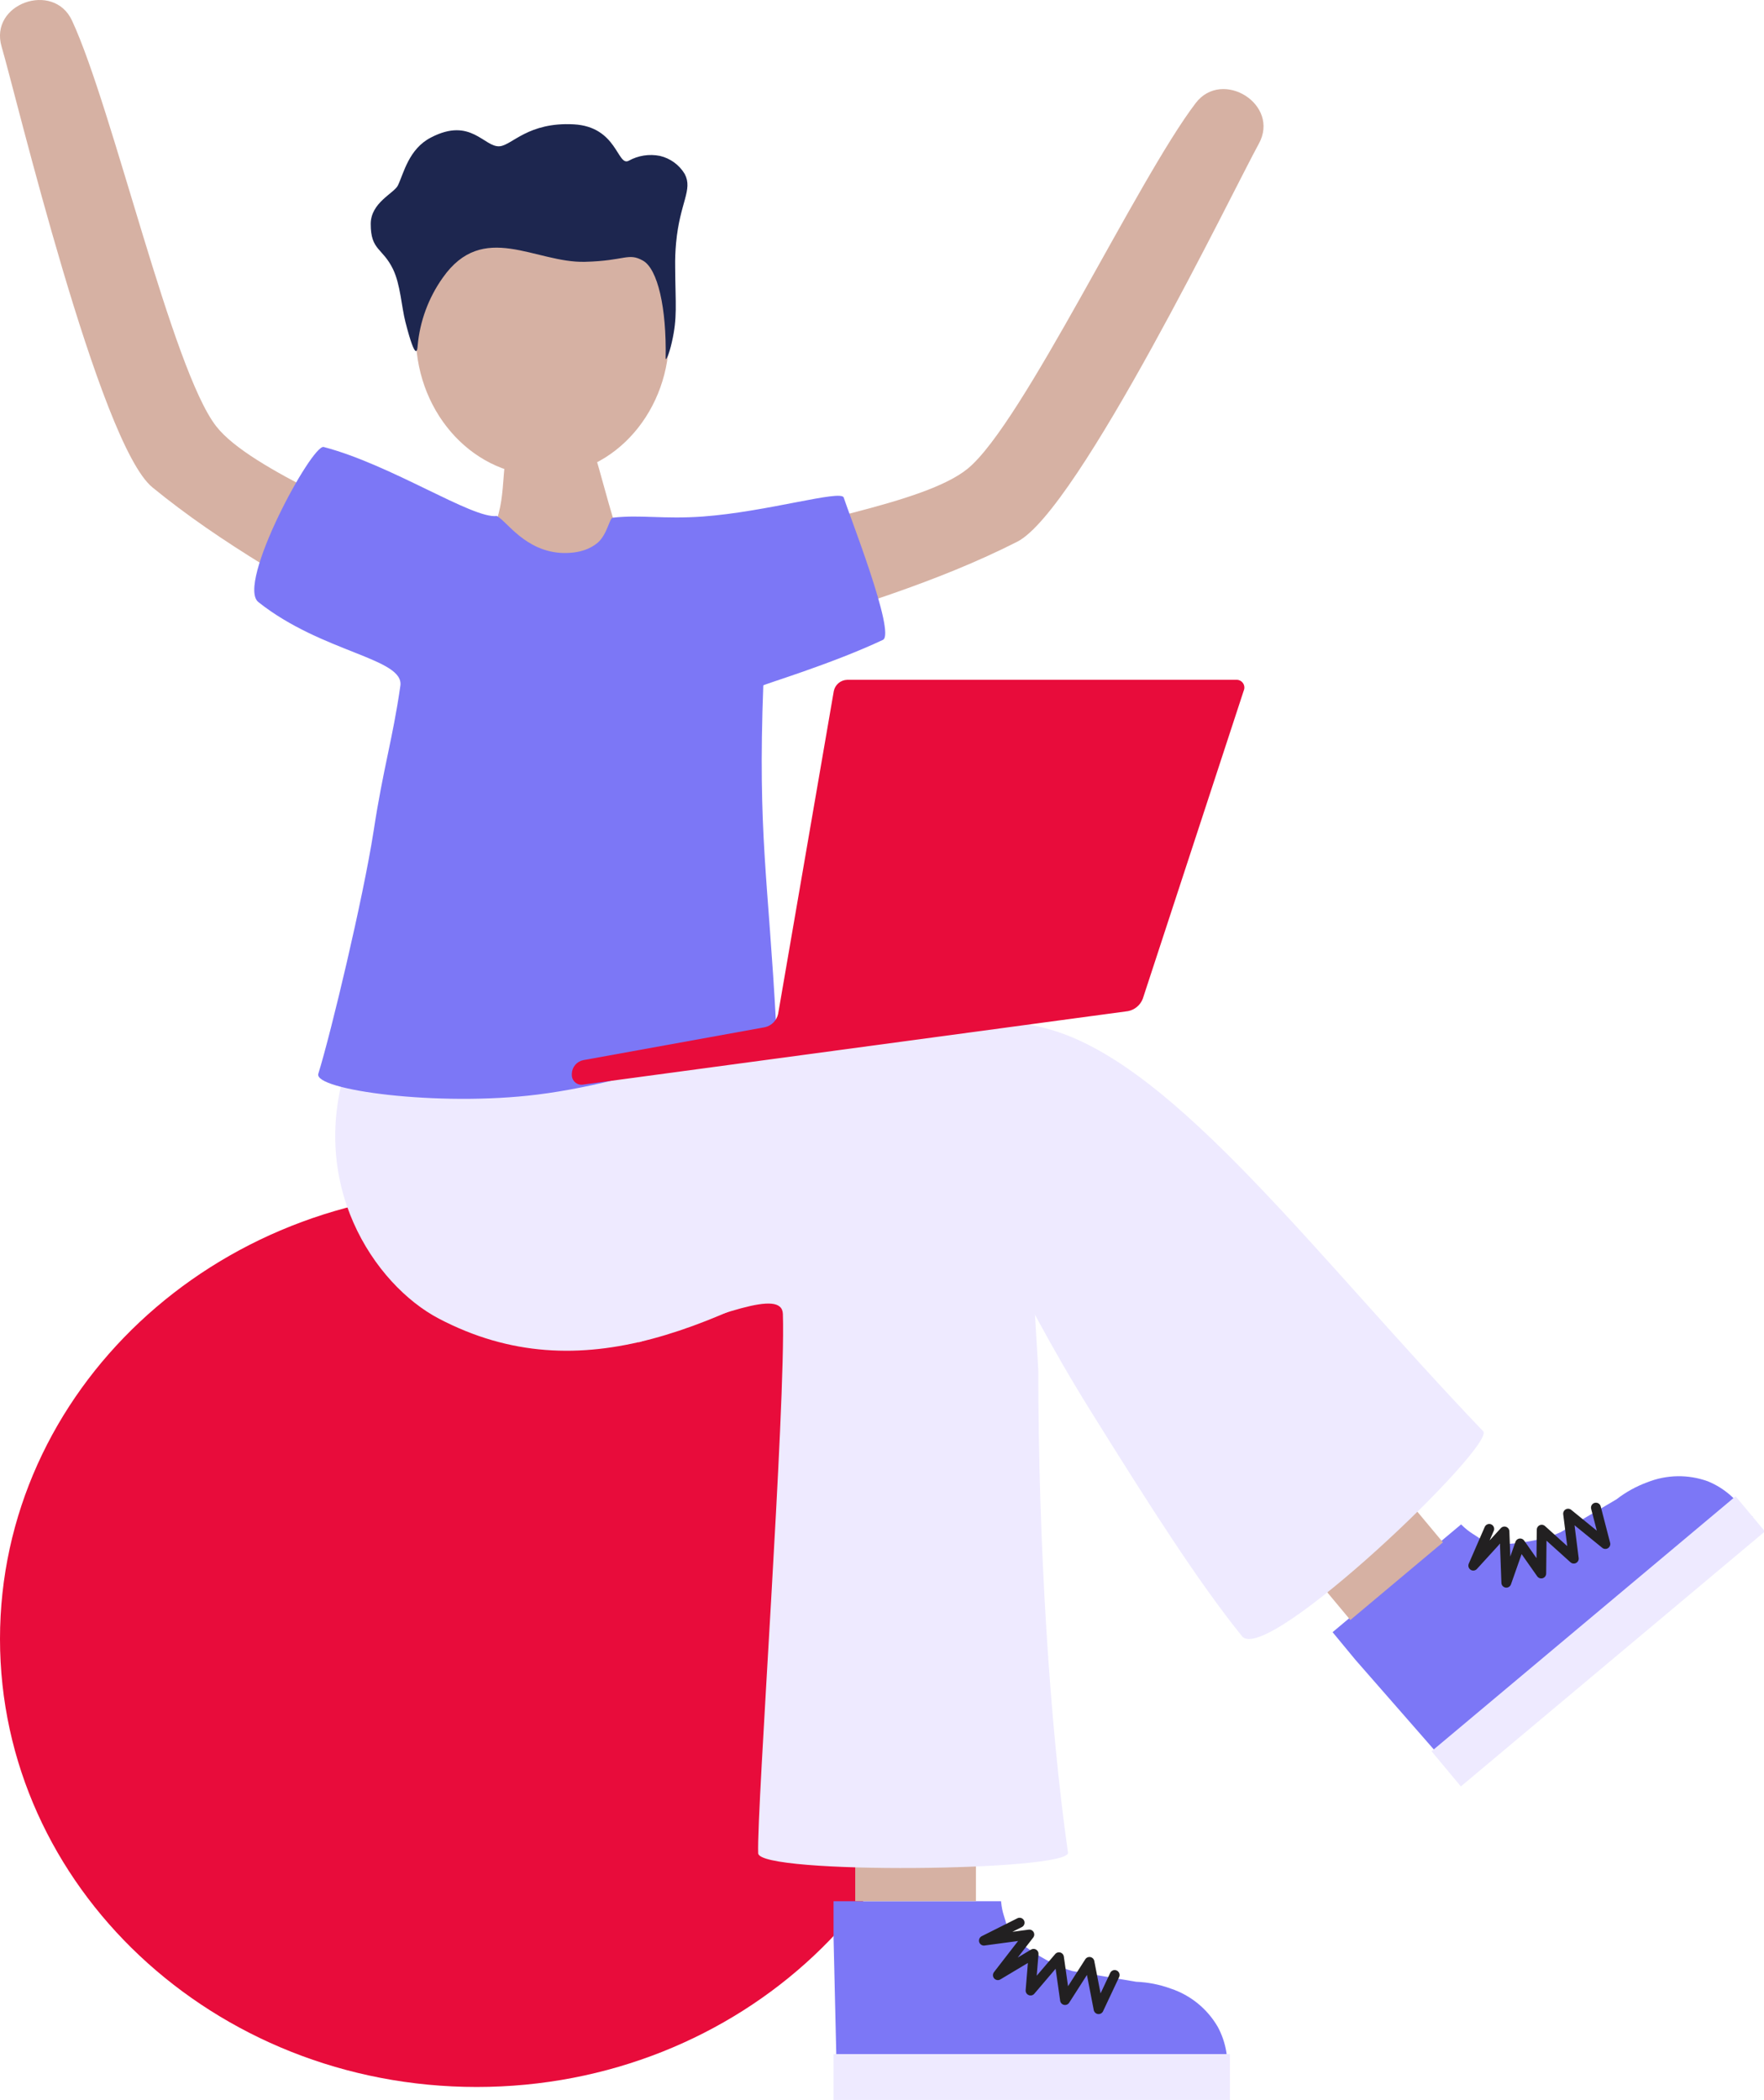 <?xml version="1.0" encoding="utf-8"?>
<svg xmlns="http://www.w3.org/2000/svg" fill="none" height="426" viewBox="0 0 358 426" width="358">
<g clip-path="url(#clip0_414_2940)">
<path d="M346.614 300.511C342.626 299.067 338.248 299.137 334.308 300.707C332.057 301.533 329.947 302.702 328.051 304.172L316.746 310.824C311.883 313.134 302.376 313.896 301.131 312.718C299.011 311.055 298.481 311.17 296.522 309.253L270.445 331.115L275.054 336.693C281.519 344.096 288.041 351.51 294.505 358.925L324.64 333.667L355.683 307.636L354.531 307.405C352.718 304.3 349.936 301.877 346.614 300.511Z" fill="#7C77F6"/>
<path d="M302.238 310.166L299 317.615L305.326 310.686L305.706 321.079L308.507 313.111L312.793 319.209L312.886 310.328L319.396 316.194L318.243 307.071L325.803 313.226L323.89 305.847" stroke="#222021" stroke-linecap="round" stroke-linejoin="round" stroke-width="2"/>
<path d="M352.234 303.549L290.529 355.275L296.48 362.406L358.186 310.68L352.234 303.549Z" fill="#EEEAFF"/>
<path d="M281.441 299.232L262.649 314.985L274.05 328.645L292.841 312.892L281.441 299.232Z" fill="#D6B1A3"/>
<path d="M96.751 423.378C150.185 423.378 193.502 382.681 193.502 332.478C193.502 282.275 150.185 241.577 96.751 241.577C43.317 241.577 0 282.275 0 332.478C0 382.681 43.317 423.378 96.751 423.378Z" fill="#E80C3B"/>
<path d="M247.144 411.183C245.01 407.509 241.607 404.744 237.579 403.41C235.333 402.592 232.974 402.128 230.585 402.036L217.644 399.865C212.47 398.491 204.657 392.936 204.461 391.284C203.897 388.64 203.424 388.386 203.159 385.695H169.165V392.959C169.384 402.799 169.637 412.673 169.856 422.524H249.61L248.884 421.611C249.472 418.038 248.861 414.37 247.144 411.183Z" fill="#7C77F6"/>
<path d="M206.927 390.049L199.679 393.687L208.898 392.451L202.514 400.697L209.762 396.366L209.151 403.815L214.913 397.059L216.146 405.743L221.101 398.006L222.956 407.591L226.218 400.662" stroke="#222021" stroke-linecap="round" stroke-linejoin="round" stroke-width="2"/>
<path d="M249.61 416.703H169.165V426H249.61V416.703Z" fill="#EEEAFF"/>
<path d="M198.066 367.875H173.567V385.683H198.066V367.875Z" fill="#D6B1A3"/>
<path d="M143.238 112.046C133.8 115.291 137.072 134.358 150.278 130.27C172.783 123.341 190.276 118.098 206.443 109.898C218.866 103.604 250.44 38.295 255.464 29.183C259.889 21.18 248.031 13.858 242.661 20.915C230.792 36.471 207.618 85.83 196.429 95.046C187.591 102.322 160.742 106.029 143.238 112.046Z" fill="#D6B1A3"/>
<path d="M92.211 114.564C100.739 119.761 93.455 137.661 81.425 130.848C60.936 119.195 44.977 110.36 30.93 98.869C20.155 90.057 3.272 19.471 0.334 9.493C-2.27 0.727 10.879 -3.881 14.612 4.169C22.875 21.919 34.94 75.113 43.905 86.512C50.98 95.52 76.412 104.921 92.211 114.564Z" fill="#D6B1A3"/>
<path d="M70.789 214.83C61.962 239.937 76.032 260.667 89.042 267.493C118.138 282.737 145.898 268.948 177.991 250.169C179.639 249.199 190.24 244.037 194.124 244.037C200.646 244.037 203.954 258.358 221.469 286.444C233.362 305.523 243.03 320.721 252.053 331.923C256.996 338.067 303.677 293.154 301.004 290.348C267.286 255.147 238.777 216.32 213.322 208.917C191.151 202.438 159.923 212.162 147.569 212.186" fill="#EEEAFF"/>
<path d="M96.74 112.543C103.366 104.459 101.349 98.604 102.985 90.669C103.262 89.33 115.188 88.36 118.208 89.318C120.87 90.173 120.57 92.31 124.983 107.08C125.663 109.39 127.45 113.871 128.303 116.747" fill="#D6B1A3"/>
<path d="M100.831 104.678C95.956 105.325 79.455 94.284 65.696 90.681C63.311 90.046 47.87 118.537 52.444 122.151C65.397 132.418 82.071 133.527 81.253 139.128C79.674 150.088 77.795 155.654 75.813 168.658C73.704 182.193 67.217 209.402 64.601 217.833C63.587 221.124 88.962 224.577 109.116 222.048C132.728 219.092 157.515 207.97 157.515 207.97C155.913 178.232 153.77 169.19 154.911 139.047C154.911 138.851 168.738 134.728 179.19 129.808C181.864 128.549 172.173 103.95 171.228 100.936C170.721 99.285 155.625 103.835 142.684 104.782C134.618 105.371 130.008 104.366 124.35 105.025C123.693 105.094 123.255 108.408 121.285 110.117C119.89 111.272 117.724 112.266 114.221 112.185C106.604 111.919 102.836 105.694 100.831 104.678Z" fill="#7C77F6"/>
<path d="M110.692 96.488C124.888 96.188 136.127 83.206 135.796 67.494C135.465 51.782 123.688 39.288 109.493 39.588C95.297 39.889 84.059 52.87 84.39 68.582C84.721 84.295 96.497 96.788 110.692 96.488Z" fill="#D6B1A3"/>
<path d="M210.718 277.875C210.718 312.798 213.024 349.916 216.746 375.832C217.299 379.62 154.034 380.324 153.873 375.97C153.539 367.043 159.484 285.405 158.885 266.569C158.712 261.337 146.29 266.754 129.547 272.343L186.381 220.478H207.261L210.718 277.875Z" fill="#EEEAFF"/>
<path d="M155.256 208.386C155.908 208.236 156.504 207.903 156.975 207.427C157.446 206.95 157.773 206.35 157.917 205.695L169.211 140.225C169.333 139.591 169.666 139.017 170.156 138.598C170.646 138.178 171.263 137.938 171.907 137.915H250.831C251.102 137.89 251.376 137.937 251.624 138.05C251.872 138.163 252.086 138.339 252.245 138.561C252.405 138.782 252.504 139.042 252.533 139.313C252.562 139.585 252.519 139.859 252.41 140.11L231.922 202.623C231.674 203.262 231.267 203.828 230.741 204.266C230.215 204.704 229.586 205.001 228.914 205.129L118.357 220.027C118.07 220.077 117.776 220.062 117.495 219.984C117.214 219.905 116.953 219.766 116.733 219.575C116.512 219.383 116.337 219.146 116.22 218.879C116.102 218.611 116.044 218.321 116.052 218.029V217.798C116.075 217.151 116.316 216.53 116.734 216.035C117.152 215.541 117.723 215.202 118.357 215.073L155.256 208.386Z" fill="#E80C3B"/>
<path d="M137.21 49.279C137.971 41.044 140.668 38.538 138.962 35.293C138.413 34.379 137.685 33.584 136.824 32.955C135.963 32.326 134.986 31.877 133.949 31.632C131.771 31.19 129.507 31.542 127.565 32.625C125.26 33.78 125.26 25.696 116.422 25.223C107.203 24.738 103.953 29.415 101.441 29.669C98.272 29.981 95.61 23.652 87.475 27.89C82.946 30.2 81.932 35.178 80.756 37.615C79.996 39.208 75.237 41.079 75.237 45.444C75.237 50.849 77.634 50.226 79.766 54.614C81.275 57.744 81.459 62.121 82.289 65.366C84.49 73.947 84.721 70.725 84.756 70.194C85.194 65.201 86.956 60.416 89.86 56.335C98.065 44.671 108.609 53.39 118.75 53.113C126.897 52.905 127.484 51.196 130.481 52.87C133.477 54.545 135.297 62.491 135.09 72.677C135.09 73.335 135.769 72.03 136.357 69.385C137.509 64.362 137.072 61.948 137.025 54.141C136.999 52.518 137.061 50.895 137.21 49.279Z" fill="#1D264F"/>
</g>
<defs>
<clipPath id="clip0_414_2940">
<rect fill="white" height="426" width="358"/>
</clipPath>
</defs>
</svg>